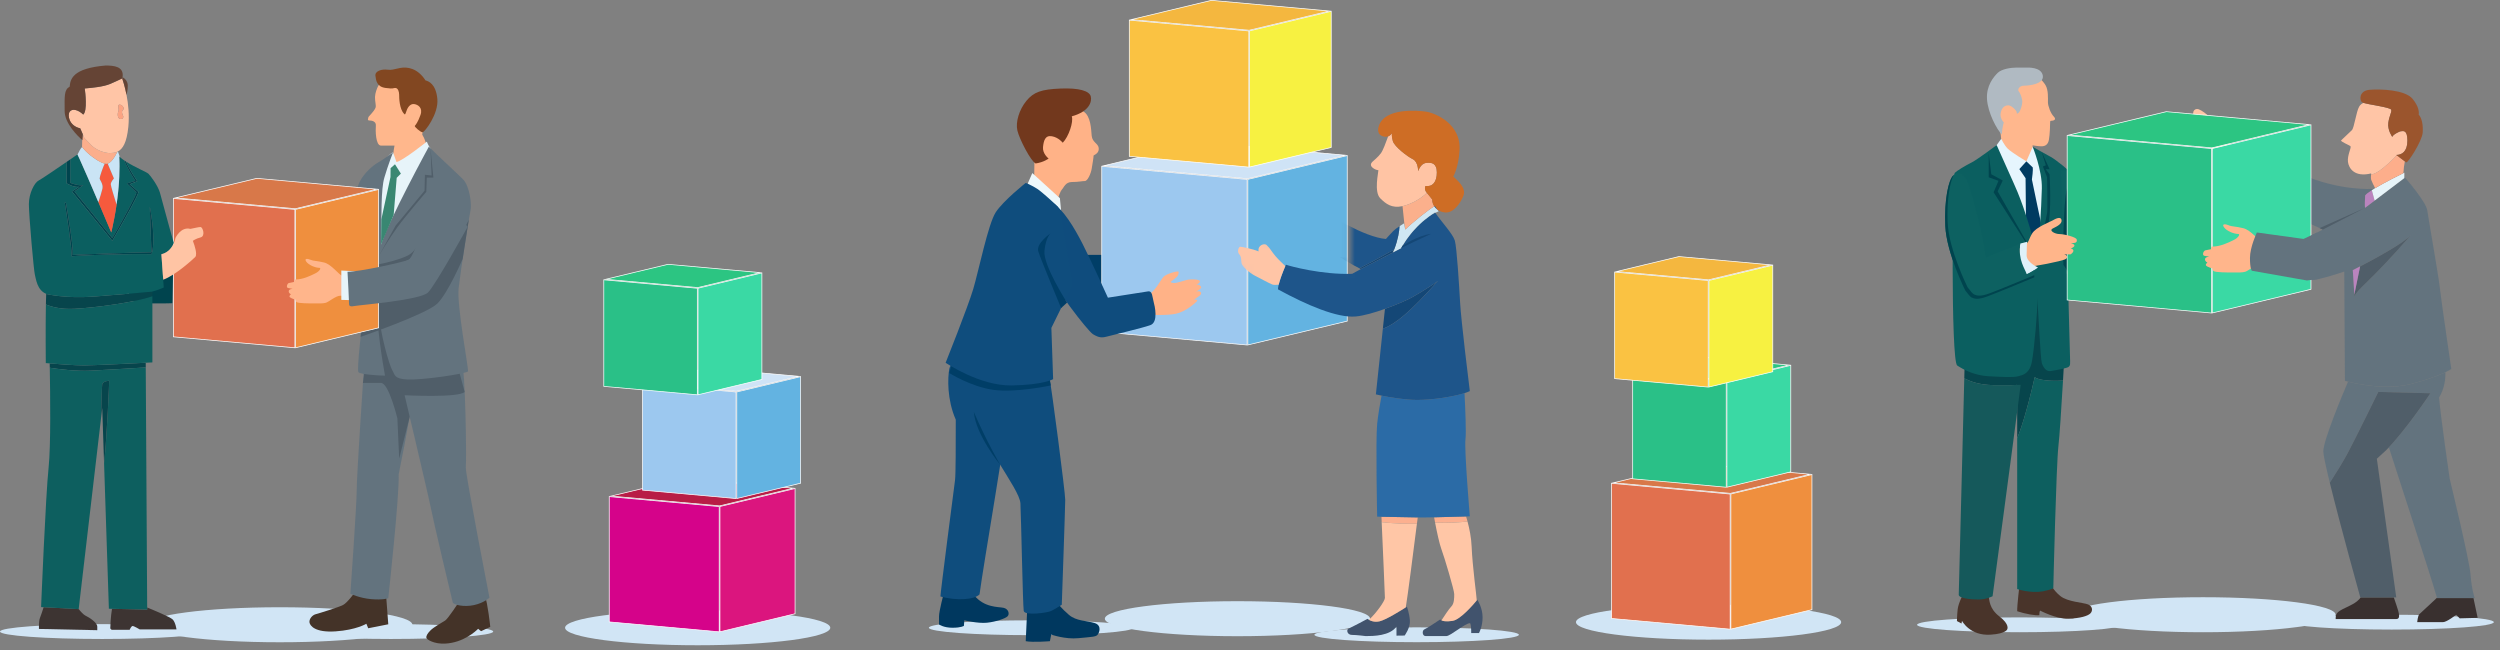 <svg fill="none" height="90" viewBox="0 0 346 90" width="346" xmlns="http://www.w3.org/2000/svg" xmlns:xlink="http://www.w3.org/1999/xlink"><rect x="0" y="0" width="346" height="90" fill="#808080" stroke="none"/><mask id="a" height="77" maskUnits="userSpaceOnUse" width="40" x="169" y="13"><path d="m186.941 30.09v7.046l-15.594-5.386-1.788 3.18 7.965 9.103 10.582 2.163-4.179 39.481 1.96 3.512 21.361.811s1.065-23.321.803-23.524c-.263-.203-3.633-36.163-3.855-36.386-.222-.222-.774-14.494-.774-14.494l-7.322-2.458-6.366.93-3.711 12.627.919 3.395z" fill="#fff"/></mask><path d="m96.559 89.303c10.136 0 18.352-1.085 18.352-2.423 0-1.338-8.217-2.423-18.352-2.423-10.136 0-18.352 1.085-18.352 2.423 0 1.339 8.217 2.423 18.352 2.423z" fill="#d1e5f5"/><path d="m236.466 88.528c10.136 0 18.352-1.085 18.352-2.423 0-1.338-8.216-2.423-18.352-2.423s-18.353 1.085-18.353 2.423c0 1.339 8.217 2.423 18.353 2.423z" fill="#d1e5f5"/><path d="m84.32 86.072v-17.338l15.22 1.375v17.338z" fill="#d5038a"/><path d="m84.368 68.788 15.12 1.365v17.239l-15.12-1.365zm-.099-.108v17.437l15.318 1.383v-17.437z" fill="#fff"/><path d="m99.641 70.102 10.397-2.494v17.335l-10.397 2.495z" fill="#db157e"/><path d="m109.987 67.67v17.235l-10.298 2.47v-17.235zm.099-.124-10.496 2.517v17.437l10.496-2.517z" fill="#fff"/><path d="m84.574 68.658 10.196-2.445 15.011 1.355-10.196 2.446z" fill="#b81d46"/><path d="m94.774 66.262 14.702 1.327-9.895 2.373-14.703-1.327zm-.008-.1-10.496 2.517 15.318 1.383 10.496-2.517z" fill="#fff"/><path d="m223.035 85.596v-18.703l16.419 1.482v18.703z" fill="#e1704e"/><path d="m223.083 66.947 16.321 1.474v18.605l-16.321-1.474zm-.099-.109v18.803l16.518 1.491v-18.803z" fill="#fff"/><path d="m239.555 68.369 11.219-2.691v18.701l-11.219 2.691z" fill="#ef8f3e"/><path d="m250.724 65.74v18.599l-11.121 2.667v-18.599zm.098-.126-11.318 2.715v18.803l11.318-2.715z" fill="#fff"/><path d="m223.289 66.817 11.017-2.643 16.211 1.464-11.018 2.643z" fill="#d87849"/><path d="m234.31 64.224 15.902 1.436-10.716 2.571-15.903-1.436zm-.007-.1-11.319 2.715 16.518 1.491 11.319-2.715z" fill="#fff"/><g fill="#d1e5f5"><path d="m196.063 88.88c7.814 0 14.149-.46 14.149-1.028s-6.335-1.028-14.149-1.028-14.149.46-14.149 1.028 6.335 1.028 14.149 1.028z"/><path d="m54.11 88.435c7.814 0 14.149-.46 14.149-1.028s-6.335-1.028-14.149-1.028-14.149.46-14.149 1.028 6.335 1.028 14.149 1.028z"/><path d="m142.704 87.908c7.814 0 14.149-.46 14.149-1.028s-6.335-1.028-14.149-1.028c-7.815 0-14.149.46-14.149 1.028s6.334 1.028 14.149 1.028z"/><path d="m14.149 88.435c7.814 0 14.149-.46 14.149-1.028s-6.335-1.028-14.149-1.028c-7.814 0-14.149.46-14.149 1.028s6.335 1.028 14.149 1.028z"/><path d="m279.473 87.501c7.815 0 14.149-.46 14.149-1.028s-6.334-1.028-14.149-1.028c-7.814 0-14.149.46-14.149 1.028s6.335 1.028 14.149 1.028z"/><path d="m330.997 87.133c7.814 0 14.149-.46 14.149-1.028s-6.335-1.028-14.149-1.028c-7.815 0-14.149.46-14.149 1.028s6.334 1.028 14.149 1.028z"/><path d="m304.899 87.501c10.136 0 18.353-1.085 18.353-2.423s-8.217-2.423-18.353-2.423c-10.135 0-18.352 1.085-18.352 2.423s8.217 2.423 18.352 2.423z"/><path d="m171.263 88.051c10.135 0 18.352-1.085 18.352-2.423s-8.217-2.423-18.352-2.423c-10.136 0-18.353 1.085-18.353 2.423s8.217 2.423 18.353 2.423z"/><path d="m38.724 88.889c10.136 0 18.352-1.085 18.352-2.423s-8.217-2.423-18.352-2.423c-10.136 0-18.352 1.085-18.352 2.423s8.217 2.423 18.352 2.423z"/></g><path d="m342.507 82.784h-5.222s-.005-.018-.011-.049c-.179-.753-2.372-7.6-3.291-10.416-.693-2.121-2.437-7.524-3.351-10.363l-.446.406c2.72-2.717 6.183-7.934 6.183-7.934l-7.212-.184s-3.157 6.452-4.24 8.479c-.686 1.283-1.766 3-2.471 4.087-.533-2.179-.899-3.845-.899-4.332 0-1.531 2.598-7.728 3.425-9.661 1.31.334 5.361 1.209 8.8.304 2.403-.632 3.86-1.218 4.663-1.601.035.794-.059 2.153-.863 3.502.193 2.513 1.46 11.21 1.46 11.21s2.764 11.362 2.898 13.34c.135 1.978.577 3.211.577 3.211z" fill="#63737e"/><path d="m331.643 85.678h-8.389c0-.903.193-1.018 2.015-1.881.783-.37 1.216-.774 1.455-1.114h4.58c.219.638.523 1.536.605 1.843.134.5.289 1.152-.267 1.152z" fill="#39302f"/><path d="m342.908 85.511-2.483.067-.492-.491s-1.304 1.018-1.822 1.018h-3.572s.087-.892.29-1.094c.145-.145 1.64-1.529 2.446-2.275.007.032.011.05.011.05h5.044z" fill="#39302f"/><path d="m337.667 39.78c-.193-1.746-1.556-9.405-1.729-10.651-.161-1.168-2.837-4.277-3.18-4.672v.191l-4.111 3.114-1.31.991s-.102-.034 0-1.695c.11-.173.455-.435.925-.733.096-.06.197-.123.3-.189-.368.025-4.827.281-9.957-1.98-5.355-2.361-9.539-5.49-9.539-5.49s-.029.078-.078.208c-.182.484-.652 1.679-1.016 2.192-.099.141-.216.298-.334.458-.431.578-.915 1.193-.915 1.193s5.566 4.78 7.641 5.739c1.421.657 4.448 2.11 6.66 3.112.155.072.307.141.455.206h.002l.001.002c-.069.036-.143.072-.219.11-.035.018-.065.034-.092.047-.027.014-.049.025-.067.034-.007.005-.011.007-.018.009-.027.014-.053.027-.083.041-.854.428-1.836.912-1.898.912-.117 0-7.968-.29-8.524-.462-.018.056-.035.124-.056.195-.233.818-.673 2.545-.78 3.511-.034.302-.036.529.011.633 3.436.827 7.947 2.17 9.981 1.997 1.305-.11 3.383-.767 4.709-1.222l.091 15.12s.156.047.433.117c1.31.334 5.361 1.209 8.8.304 2.403-.632 3.86-1.218 4.662-1.601.591-.281.828-.453.828-.453s-1.402-9.54-1.594-11.288zm-11.815 1.238c-.005-.085-.009-.17-.014-.253-.106-1.953-.215-3.374-.215-3.374s.394-.198 1.011-.516c1.926-1.002 6.022-3.204 7.052-4.367-5.698 6.571-7.344 7.378-7.835 8.511z" fill="#63737e"/><path d="m328.648 27.762-1.309.991s-.103-.034 0-1.695c.109-.173.454-.435.924-.733z" fill="#ba84be"/><path d="m332.759 23.898v.751l-4.112 3.114-.385-1.437c.097-.06.197-.123.3-.189h.002c.052-.032.103-.063.155-.094 1.393-.832 3.383-1.823 3.908-2.08.085-.043.133-.065.133-.065z" fill="#e7f4f9"/><path d="m332.831 22.334c-.085.451-.177 1.036-.204 1.628-.525.258-2.515 1.248-3.908 2.08-.192-.366-.461-.894-.544-1.154-.052-.164-.052-.428-.023-.737.329-.041.868-.242 1.672-.903.949-.778 1.545-1.405 1.861-1.771.17.136.821.619 1.146.859z" fill="#fdae8b"/><path d="m333.186 19.463c0 1.569-.82 1.957-1.468 1.98-.023.002-.045.002-.068.002.007.007.02.018.039.032-.316.366-.912.993-1.861 1.771-.805.661-1.343.863-1.672.903.002-.05.008-.099.013-.15-2.345.574-3.102-.749-3.21-1.587-.118-.939.516-2.004.343-2.177-.17-.17-1.444-.654-1.28-.818.164-.164 1.139-1.067 1.476-1.401.334-.336.596-2.549 1.013-3.264.143-.247.361-.41.583-.518h.002c.799.262 3.789.621 3.857.964.074.375-.253.746-.404 1.773-.148 1.029.552 1.985.552 1.985 0-.269.97-.792 1.209-.792.238 0 .878-.327.878 1.298z" fill="#ffc5a6"/><path d="m335.3 18.36c-.09 1.186-2.076 4.26-2.28 4.114 0 0-.074-.053-.189-.139-.325-.24-.975-.722-1.145-.859-.018-.014-.032-.025-.039-.032.023 0 .045 0 .067-.002.649-.023 1.469-.41 1.469-1.98s-.641-1.298-.879-1.298c-.237 0-1.208.523-1.208.792 0 0-.7-.955-.552-1.985.15-1.027.478-1.399.403-1.773-.067-.343-3.057-.702-3.856-.964h-.002c-.067-.02-.117-.043-.15-.063-.433-.269-.462-1.626 1.013-1.744s4.903-.029 5.961 1.267c.866 1.074.895 1.819.835 2.177.439.44.629 1.457.551 2.489z" fill="#9b552d"/><path d="m308.99 18.875c-.182.484-.653 1.679-1.016 2.192-.099.141-.216.298-.334.458-.4-.184-.881-.406-1.222-.56-.695-.311-.724-1.545-.89-2.448-.424-.424-1.381-1.123-1.841-2.19-.459-1.069.202-1.363.626-1.197.424.166 1.058.599 1.822 1.363.442-.442 1.402-.571 1.678.495.185.72.795 1.473 1.177 1.888z" fill="#ffc6a6"/><path d="m328.954 63.488 2.688 19.195h-4.977s-2.751-9.882-4.22-15.873c.704-1.087 1.785-2.805 2.471-4.087 1.083-2.027 4.24-8.479 4.24-8.479l7.212.184s-3.464 5.217-6.183 7.934l-1.23 1.126z" fill="#505e69"/><path d="m333.689 32.508c-5.699 6.572-7.344 7.378-7.835 8.511-.005-.085-.009-.17-.014-.253l.795-3.89c1.927-1.002 6.022-3.204 7.053-4.367z" fill="#505e69"/><path d="m326.636 36.876-.796 3.89c-.105-1.953-.215-3.374-.215-3.374s.394-.198 1.011-.516z" fill="#ba84be"/><path d="m321.004 32.017c.03-.014.056-.027.083-.041l-.081.043z" fill="#134573"/><path d="m327.34 28.752c-3.661 1.888-5.204 2.686-5.856 3.022h-.002c-.148-.065-.3-.134-.455-.207 1.404-.626 5.46-2.428 6.314-2.816z" fill="#505e69"/><path d="m279.528 80.694s-.4 3.359-.343 3.902c1.101.372 2.573.629 3.059.544 0-.529.107-.636.107-.636s2.223 1.179 3.91 1.122 2.694-.379 3.045-.729c.35-.35.343-.972-.314-1.243-.658-.272-2.816-.343-3.831-1.158-1.015-.814-1.344-1.615-1.701-2.287-.358-.672-3.86-1.615-3.931.486z" fill="#49342a"/><path d="m271.811 82.023s-.772 1.387-.871 2.316c-.1.929-.1 1.615-.1 1.615l.628.343.072-.372s1.085 2.102 3.959 1.915c2.201-.143 2.309-.765 2.309-.765s.364-.65-1.08-1.751-1.386-2.244-1.53-3.045c-.143-.801-1-1.272-1.958-1.186-.957.086-1.429.929-1.429.929z" fill="#49342a"/><path d="m285.968 44.19c0 .44-.205 4.39-.446 8.472-1.574.131-3.471-.035-3.914-.476-1.178 5.181-2.068 7.599-2.428 8.466v-17.707s1.818-2.044 2.783-2.044c.964 0 4.004 2.437 4.004 3.289z" fill="#07454c"/><path d="m284.889 61.707c-.313 2.67-.71 19.675-.71 19.675s.043.141-1.42.455c-1.76.313-3.579-.313-3.579-.313v-20.872c.361-.867 1.25-3.285 2.428-8.466.442.442 2.34.607 3.914.476-.225 3.819-.483 7.755-.634 9.044z" fill="#0d5f5f"/><path d="m280.089 49.782c-.039.41-.195 1.672-.428 3.478-.807.04-2.053.073-3.748.043-2.026-.038-3.185-.503-4.058-.936.07-2.661.115-4.372.115-4.372s2.271-1.505 3.62-1.505 4.727.937 4.499 3.294z" fill="#07454c"/><path d="m279.661 53.261c-1.1 8.545-3.887 29.255-3.887 29.255s-.824.457-1.988.457-2.696-.199-2.696-.653c0-.353.529-20.783.766-29.953.873.433 2.032.898 4.057.936 1.695.031 2.941-.003 3.749-.043z" fill="#15595b"/><path d="m294.43 35.089c.724 0 4.16-.696 4.682-.928.521-.232.174-.637-.131-.637.638.029.841 0 .841 0s.783-.507 0-.754c.333-.058.87-.45.029-.652.652 0 .797-.116.739-.45-.058-.334-1.623-.696-2.174-.696-.552 0-1.392-.435-.826-.711.565-.276 1.188-.594 1.087-1.072-.102-.478-.768-.145-1.131.072s-2.073.826-2.566 1.638-.348 1.145-1.043 1.492c-.696.348-3.008 2.181-.42 2.696h.913z" fill="#ffb58a"/><path d="m276.59 17.075c.197.605.514 2.554.378 3.143-.137.589.302 4.412 2.598 4.321 2.297-.091 1.738-4.427 1.738-4.427s.785.136 1.223.136.907-.151 1.043-.906c.136-.755.166-2.055.166-2.342s.031-.287.226-.287c.196 0 .726-.136.287-.574-.438-.438-.816-1.466-.816-1.994 0-.529.075-1.677-.333-2.357-.407-.68-1.42-1.677-2.266-1.768-.846-.091-3.49-.106-4.049 2.674-.559 2.78-.197 4.381-.197 4.381z" fill="#ffb78d"/><path d="m279.111 9.352c-.831 0-2.1.202-2.638.74-.539.539-1.593 1.752-1.471 3.641.12 1.889 1.353 4.183 2.05 4.88.065-1.103.276-1.662.276-1.662s-.604-.574-.423-1.375c.181-.8.635-.997 1.058-.997s1.148.725 1.148.967c0 .241.083.234.303.015.219-.219.468-1.012.468-1.48 0-.469-.272-1.209-.483-1.42-.212-.211.045-.8.695-.8.649 0 2.84-.197 2.629-1.405-.212-1.209-2.077-1.103-2.277-1.103h-1.334z" fill="#b0bac2"/><path d="m280.447 22.333s-2.074-1.254-2.572-1.752c-.498-.498-.907-1.374-.907-1.374l-.874 1.216s4.032 10.055 4.486 11.294c.453 1.239 1.36 4.306 1.36 4.306s1.312-7.283.799-10.999c-.513-3.716-1.412-4.699-1.412-4.699l-.879 2.009z" fill="#e6f5fd"/><path d="m280.448 22.332-.971 1.072.861 1.254.065 6.589 1.536 4.773.651-4.622s-1.209-5.698-1.375-6.56c.181-1.254.121-1.662.121-1.662l-.888-.846z" fill="#003b61"/><path d="m272.904 22.468c-.976.495-2.055 1.148-2.372 1.466-.317.317-.559 26.049.348 26.653.906.605 2.463 1.401 4.427 1.493s3.309.179 3.989 0 1.617-.345 1.934-2.113c.317-1.768.801-7.072.74-8.749.121 1.949.439 8.461.62 9.035s.604 1.194 1.194 1.103c.589-.091 2.326-.392 2.523-.589s.197-.226.197-.816c0-.59-.287-10.123-.287-10.622s-.211-1.466-.151-1.843c.06-.378.543-13.341.543-13.523 0-.182-2.085-1.874-2.765-2.237s-2.516-1.404-2.516-1.404 1.323 3.263 1.263 5.756c-.06 2.493-.423 8.915-.665 9.126-1.39-5.681-2.705-8.703-3.218-9.821-.514-1.118-2.37-5.299-2.37-5.299s-2.662 1.992-3.432 2.384z" fill="#0b5f60"/><path d="m293.481 32.168s-.257 1.617 0 2.237.544 1.617.817 1.617 1.42-.846 1.42-.846-1.435-.634-1.435-1.511c0-.877.06-1.723.06-1.723l-.861.226z" fill="#dff1f9"/><path d="m295.249 35.505v.909s-4.759 1.996-5.937 2.418c-1.179.422-1.572.287-1.949.121-.153-.067-.474-.457-.804-.896-.131-2.97-.495-11.226-.495-11.999-.361 1.496-.49 5.342-.532 8.596l-.27-11.066s.939-.059 1.344.378c.406.438 2.07 6.301 2.554 10.018.369-.37 2.373-.891 4.322-1.813-.304 2.07.604 3.173.815 3.853.438-.196.951-.517.951-.517z" fill="#0d6161"/><path d="m279.18 60.651c-.116.277-.176.394-.176.394z" fill="#0d5f5f"/><path d="m275.234 21.198v3.341l1.358.485-.679 1.59 6.026 9.406-5.464-9.534.707-1.505-1.586-.86z" fill="#00444e"/><path d="m282.572 21.027 1.087 2.387h-.543l.543.708s.344 5.417-.3 7.523c-.645 2.106-1.421 5.589-1.421 5.589s1.292-7.566 1.378-7.738c.086-.172 0-4.955 0-4.955l-.578-1.504.406-.16-.571-1.848z" fill="#00444e"/><path d="m286.559 38.056c-.481-.646-.979-1.401-.979-1.401l-.049-2.004c.043-3.253.171-7.099.533-8.595 0 .774.364 9.029.495 11.999z" fill="#00444e"/><path d="m286.098 41.519v-22.759l19.982 1.804v22.759z" fill="#2ac087"/><path d="m286.146 18.814 19.883 1.795v22.661l-19.883-1.795zm-.099-.109v22.858l20.081 1.813v-22.858z" fill="#fff"/><path d="m306.18 20.558 13.661-3.276v22.756l-13.661 3.277z" fill="#3ad9a4"/><path d="m319.79 17.343v22.656l-13.562 3.253v-22.656zm.099-.126-13.76 3.3v22.858l13.76-3.3z" fill="#fff"/><path d="m286.352 18.683 13.459-3.229 19.772 1.786-13.458 3.228z" fill="#2cc582"/><path d="m299.813 15.505 19.466 1.757-13.158 3.156-19.465-1.757zm-.006-.1-13.76 3.3 20.081 1.813 13.76-3.3z" fill="#fff"/><path d="m280.643 36.924c.797 0 4.578-.766 5.152-1.021s.192-.702-.143-.702c.701.032.925 0 .925 0s.862-.558 0-.829c.367-.064.957-.494.031-.718.718 0 .878-.128.814-.494-.064-.367-1.787-.766-2.393-.766s-1.531-.478-.909-.782c.621-.303 1.307-.654 1.196-1.18-.112-.527-.845-.159-1.245.08-.398.239-2.281.909-2.823 1.803-.543.893-.383 1.26-1.149 1.643s-3.31 2.401-.462 2.967h1.005z" fill="#ffb58a"/><path d="m279.602 33.709s-.282 1.779 0 2.461c.283.682.599 1.779.899 1.779.299 0 1.562-.931 1.562-.931s-1.579-.699-1.579-1.662.066-1.896.066-1.896z" fill="#dff1f9"/><path d="m271.983 40.189c.362.483.715.912.883.986.416.183.847.332 2.146-.132 1.297-.466 6.534-2.662 6.534-2.662v-1s-.564.353-1.047.568c-.233-.749-1.231-1.962-.897-4.24-2.145 1.014-4.349 1.587-4.756 1.994-.532-4.091-2.364-10.543-2.811-11.025-.447-.481-.648-.892-1.479-.562-.832.33-1.495 3.409-1.327 7.157s2.755 8.916 2.755 8.916z" fill="#0d6161"/><path d="m281.546 38.082v.299s-5.237 2.196-6.534 2.662c-1.298.466-1.73.316-2.144.132-.169-.074-.522-.502-.885-.986 0 0-2.585-5.168-2.753-8.915-.159-3.51.414-6.432 1.169-7.062-.585 1.088-.977 3.645-.843 6.626.169 3.747 2.753 8.915 2.753 8.915.362.484.716.912.885.986.414.184.846.333 2.144-.133 1.101-.395 5.043-2.038 6.208-2.525z" fill="#00444e"/><path d="m314.484 33.724s-.895.016-1.372-.185c-.479-.201-1.573-1.691-2.636-1.955-1.064-.264-1.603-.218-2.019-.403-.416-.185-1.017-.262-.664.262.355.524 1.372.94 2.005.94.231 0 .077.478-.678.848-.755.37-1.835.894-2.944.894-.216 0-.155.355-.155.355s-.57.108-.817.17c-.247.061-.478.694-.108.755s.678.124.678.124-.601.016-.601.355.339.447.339.447-.354.262-.17.447c.185.185.895.386.895.386s-.1.131.108.339c.208.208 1.988.208 2.713.208.724 0 1.248.023 1.68-.1.432-.124 1.495-1.049 2.127-1.049h2.065s.432-.355.278-1.495-.724-1.341-.724-1.341z" fill="#ffb58b"/><path d="m320.693 32.174-1.885.893-6.457-.893s-.956 2.022-.956 3.53.258 1.767.258 1.767l7.633 1.349 1.721-.227z" fill="#63737e"/><path d="m63.499 83.34s-1.5 2.303-1.887 2.54c-.387.238-1.612.943-2.02 1.352s-.638.773-.579 1.04c.059.268 1.11.881 2.6.803 2.525-.134 4.204-1.694 4.561-2.05.178.178.416.327.416.327l1.263-.594s-.342-3.283-.743-4.293c-.401-1.01-3.105-.951-3.61.877z" fill="#443328"/><path d="m49.236 81.809s-1.114 1.591-1.753 1.918c-.638.327-3.283 1.144-3.788 1.278-.505.133-.936.698-.862 1.143.074.446.758 1.426 3.61 1.233 2.852-.193 4.264-1.054 4.264-1.054l.253.624 2.778-.549-.312-4.145s-.283-1.234-1.857-1.234-2.333.786-2.333.786z" fill="#443328"/><path d="m50.35 51.209s-.98 14.505-.98 16.58-.879 14.384-.879 14.384 1.255.603 2.872.748 2.373-.121 2.373-.121 1.561-14.191 1.44-17.135c.82-3.885 2.727-14.505 2.727-15.036 0-.531-3.039-1.342-4.247-1.142-1.208.201-3.307 1.721-3.307 1.721z" fill="#63737e"/><path d="m55.25 51.524s4.127 17.401 4.368 18.728c.241 1.327 2.944 12.815 3.041 13.129.097.313 1.52.676 2.944.362 1.424-.313 2.136-1.026 2.136-1.026s-3.27-16.81-3.27-17.968c.121-1.593-.072-13.298-.531-14.721-.459-1.424-3.62-1.81-5.261-1.424-1.641.386-3.427 2.921-3.427 2.921z" fill="#63737e"/><path d="m51.954 40.891-1.724 12.107h2.502c1.078 0 2.264 4.903 2.264 4.903l.252 5.574 1.456-5.795-.704-2.98s7.46.393 8.31-.457l-.885-3.263-11.472-10.091z" fill="#505e69"/><path d="m54.663 10.895c-1.456.297-2.109.535-2.362 1.084-.124.271-.378.849-.4 1.433-.023.601.186 1.208.073 1.494-.222.564-.995 1.219-.995 1.337s-.193.431.133.431c.326 0 .966.104.906.728-.059.625-.044 2.749.714 2.749h1.872s-.268 1.189-.133 1.753c.133.564.951 1.263 1.143 1.456.193.193 3.803-2.005 3.357-3.476-.446-1.471-.624-1.01-.49-1.575.133-.564 1.545-4.011-.549-5.868s-3.268-1.545-3.268-1.545z" fill="#ffb78c"/><path d="m53.653 9.647c-.839-.115-1.783.193-1.694.847.089.654.178 1.515 1.411 1.679 1.234.163.951 0 1.337 0 .387 0 .535.549.535.936 0 .387.015 1.976.698 2.66.104.104.133.148.312-.401.178-.55.549-1.025 1.055-.966.505.059 1.248.49.891 1.5-.357 1.01-.683 1.411-.788 1.515-.104.104.788.891 1.069.891s2.244-2.525 2.05-4.62c-.193-2.094-1.248-2.466-1.634-2.555-1.114-1.724-2.543-1.912-3.521-1.724-.929.18-1.151.315-1.724.238z" fill="#824721"/><path d="m54.397 21.077s-.877.367-1.307 1.734c-.431 1.367-.773 11.796-.638 12.569.668-1.679 7.019-14.745 7.131-14.856-.26-.26-.511-.921-.511-.921s-3.307 2.645-4.199 2.823c-.283-.817-.475-1.347-.475-1.347z" fill="#e7f4f9"/><path d="m54.397 21.077s-1.262.961-2.035 1.392-2.6 1.887-2.941 3.773c-.342 1.887 1.204 13.43.966 15.911-.238 2.481-1.062 9.085-.773 9.374.29.29 2.838.461 3.67.461-.268-1.426-1.367-8.052-.921-9.3.178 3.343 1.545 7.948 1.931 8.557.387.609.178 1.189 2.14 1.278 1.961.089 7.68-.728 8.35-1.114 0-.921-1.575-9.151-1.308-11.543.267-2.392 1.471-10.028 1.649-10.786.178-.758-.112-3.336-1.054-4.279-.943-.943-3.764-3.525-4.486-4.279l-.23-.23s-5.608 10.288-6.619 13.556c.089-4.279-.03-7.577.461-9.271s1.203-3.501 1.203-3.501z" fill="#63737e"/><path d="m54.666 22.736-.61.535-.015 1.236-1.261 5.85-.045 3.492 1.75-4.111.418-5.13.579-.579z" fill="#398772"/><g fill="#505e69"><path d="m50.392 41.251-.482 5.368s9.157-3.143 10.636-4.622c1.48-1.48 3.486-6.166 3.486-6.166l.857-5.449s-3.889 8.626-6.985 9.578c-3.095.952-7.512 1.291-7.512 1.291z"/><path d="m50.23 37.322s4.516-.401 6.314-1.362 4.13-7.65 4.95-8.469c-1.453.228-2.675 6.744-5.086 7.889-2.411 1.145-6.177 1.533-6.177 1.533v.41z"/><path d="m59.58 20.522.4 4.062h-.911l-.069 1.963s-2.752 3.199-4.005 4.906c-1.165 1.587-2.546 3.926-2.546 3.926l2.309-4.164 3.999-4.825.05-2.204.927.1-.152-3.764z"/></g><path d="m24.004 46.617v-19.151l16.812 1.518v19.15z" fill="#e1704e"/><path d="m24.052 27.52 16.713 1.509v19.051l-16.713-1.509zm-.099-.108v19.25l16.91 1.527v-19.25z" fill="#fff"/><path d="m40.914 28.978 11.488-2.755v19.147l-11.488 2.756z" fill="#ef8f3e"/><path d="m52.352 26.285v19.046l-11.39 2.732v-19.046zm.099-.126-11.587 2.779v19.25l11.587-2.779z" fill="#fff"/><path d="m24.258 27.39 11.287-2.707 16.602 1.499-11.286 2.707z" fill="#d87849"/><path d="m35.547 24.733 16.295 1.471-10.985 2.635-16.295-1.471zm-.007-.1-11.587 2.779 16.91 1.527 11.587-2.779z" fill="#fff"/><path d="m48.565 38.311s-.826.014-1.268-.171-1.454-1.564-2.437-1.808-1.482-.202-1.867-.373c-.385-.171-.941-.242-.613.242s1.268.869 1.852.869c.213 0 .071.442-.627.784-.699.342-1.696.826-2.722.826-.2 0-.142.328-.142.328s-.528.1-.755.157c-.228.057-.442.641-.1.699.342.057.627.114.627.114s-.555.014-.555.328.313.413.313.413-.328.242-.157.413c.171.171.826.356.826.356s-.093.122.1.313c.193.193 1.838.193 2.508.193s1.154.022 1.554-.093c.399-.114 1.383-.969 1.967-.969h1.909s.399-.328.257-1.383c-.142-1.055-.67-1.239-.67-1.239z" fill="#ffb58b"/><path d="m49.718 37.57-2.48-.129v4.062l2.195.056z" fill="#e7f4f9"/><path d="m64.722 31.394s-4.416 8.014-5.484 9.083c-1.068 1.068-9.52 1.738-10.218 1.881-.699.142-.713-.114-.713-.362 0-.248-.142-3.329-.213-4.383 1.667 0 7.582-1.297 8.451-1.653.87-.356 3.434-8.921 4.261-9.748" fill="#63737e"/><path d="m23.853 41.889c0 .043-.035.078-.078.079-.542.017-3.81.107-4.815-.156-.351-.092-.798-.422-1.247-.869-.048-.046-.023-.127.043-.138h.002c.034-.006.059-.032.065-.065l.097-.522.078-.419c.007-.036.036-.061.071-.065 1.792-.189 4.584-1.66 5.023-1.915.106-.062.177-.201.223-.38.01-.037.043-.063.081-.062.206.003.372 0 .469-.011.048-.005.089.035.088.083l-.101 4.441z" fill="#00444e"/><path d="m24.428 87.112h-5.087s-.793-.473-.986-.473-.414.522-.414.522h-2.495l-.184-.184s.05-1.713.24-2.719l4.87.107-.002-.291c.984.406 3.214 1.344 3.525 1.655.4.402.532 1.383.532 1.383z" fill="#3d3432"/><path d="m13.463 86.726v.493l-8.075-.174s-.048-1.063.145-1.533c.126-.303.358-1.013.507-1.476h.002l4.846.263c.283.35.669.781.959.918.514.242 1.615.948 1.615 1.508z" fill="#3d3432"/><path d="m20.173 50.801v.05c-1.647.103-5.428.338-7.591.447-2.127.107-4.6-.228-5.691-.402-.002-.033-.002-.064-.004-.095-.002-.18-.004-.348-.008-.505 1.083.091 3.515.279 4.716.279 1.201 0 6.439-.259 8.574-.37z" fill="#07454c"/><path d="m20.372 84.366-4.87-.107-.433-.01-.665-20.106v-.018c.431-3.937.712-11.437.712-11.437s-.87.05-.965.516c-.054.271-.12 2.68-.162 4.633l-3.101 26.465-4.846-.263h-.002l-.352-.02s.627-15.448 1.044-19.363c.311-2.916.222-10.217.158-13.76 1.092.174 3.564.509 5.691.402 2.163-.109 5.944-.344 7.591-.447l.198 33.223.002.292z" fill="#0d5f5f"/><path d="m18.882 26.625c-.149.659-1.779 3.591-2.703 5.222-.035.058-.067.116-.097.17-.321.564-.536.936-.536.936l-1.775-2.187-.325-.4-3.142-3.873 1.217-.868c-.663.137-1.802-.323-1.802-.323v-3.235l.095-.064c.38-.263.696-.485.901-.629.004.008.008.016.012.025.069.134.17.348.297.627.568 1.239 1.646 3.744 2.59 5.954.544 1.272 1.041 2.444 1.371 3.223.044.103.085.201.124.289.18.425.285.675.285.675s.043-.164.111-.461c.014-.06.029-.126.044-.198.149-.667.384-1.802.586-3.194.083-.572.162-1.189.226-1.835.023-.214.043-.435.06-.655.018-.222.035-.447.048-.673.016-.226.029-.457.038-.688.02-.461.033-.93.033-1.401 0-.153-.002-.309-.004-.465-.004-.156-.008-.311-.012-.468-.006-.16-.012-.317-.02-.477.027.027.052.052.081.077.147.137.321.277.516.412h.002c.035.027.069.05.105.075.356 1.037 1.514 2.823 1.514 2.823l-1.164.344s.806.729 1.322 1.245z" fill="#0b5f60"/><path d="m9.962 26.499c-.101.058-.01-.012-.01-.012z" fill="#1e558a"/><path d="m17.441 22.365c-.081-.048-.158-.101-.234-.151-.036-.025-.071-.048-.105-.075l.34.226z" fill="#1e558a"/><path d="m16.134 28.311c-.203 1.393-.437 2.527-.586 3.194-.016.073-.031.137-.044.198-.069.297-.111.461-.111.461s-.105-.251-.285-.675c-.038-.089-.079-.186-.123-.29-.329-.779-.827-1.951-1.371-3.223.194-.582.465-1.423.558-1.85.147-.694-.385-1.213-.385-1.448 0-.235.509-1.68.706-2.034.081.02.156.031.222.031.062 0 .126-.01.188-.031l.863 2.046s-.433.483-.433.816c0 .224.485 1.802.8 2.802z" fill="#f65a3d"/><path d="m16.535 22.593c.002.156.004.311.004.465 0 .471-.012.94-.033 1.401-.01.23-.022.461-.038.688-.014.226-.031.451-.049.673-.018.22-.038.441-.06.655-.064.647-.143 1.263-.226 1.835-.315-1.001-.8-2.578-.8-2.802 0-.334.433-.816.433-.816l-.863-2.046c.24-.071.471-.283.673-.538.261-.327.473-.721.596-.975l.149-.178c.05.147.162.473.263.77-.029-.025-.054-.05-.081-.077.008.16.014.317.02.477.004.156.008.311.012.468z" fill="#cae4f5"/><path d="m13.787 24.68c0 .234.532.754.385 1.448-.093.427-.364 1.268-.558 1.85-.944-2.21-2.022-4.714-2.589-5.954-.128-.279-.228-.493-.297-.627.162-.346.429-.876.613-1.029v-.002s.01-.008.014-.01c.008-.008.014-.012.023-.016.018.031.041.06.062.093.022.033.046.064.075.099.048.062.105.129.166.196l.012.012c.035.037.069.073.105.112.035.038.073.075.111.112.387.379.893.783 1.389 1.104.056.037.112.071.164.103.054.035.109.066.164.097.097.054.19.107.283.153.035.018.071.035.105.05.037.016.071.033.103.046.038.016.079.033.116.046.05.02.099.037.145.05.041.014.079.025.118.033-.196.354-.706 1.8-.706 2.034z" fill="#cae4f5"/><path d="m16.238 20.998c-.018.038-.039.083-.064.135-.123.253-.336.647-.596.975-.203.255-.433.468-.673.538-.062.02-.126.031-.188.031-.067 0-.141-.01-.222-.031-.038-.008-.077-.018-.118-.033-.046-.014-.095-.031-.145-.05-.036-.014-.077-.031-.116-.046-.033-.014-.067-.031-.103-.046-.035-.016-.071-.033-.105-.05-.093-.046-.186-.099-.283-.153-.054-.031-.109-.062-.164-.097-.052-.033-.107-.067-.164-.103-.495-.321-1.003-.726-1.389-1.104-.038-.037-.077-.073-.111-.112-.036-.038-.071-.075-.105-.112l-.012-.012c-.06-.067-.118-.133-.166-.196-.027-.035-.052-.066-.075-.099-.023-.033-.044-.062-.062-.093-.008.004-.014.008-.023.016.006-.309.012-.677.023-.979.006.006.014.012.02.018.02-.29.044-.576.064-.818.089.212.126.309.126.309-.025.124.134.269 1.073 1.222.975.99 2.463 1.083 2.463 1.083.37-.01.754-.031 1.116-.192z" fill="#fbae8c"/><path d="m17.511 13.138c-.226-1.172-.505-2.007-.586-2.238v-.002c-.006-.016-.012-.031-.016-.041-.467.224-1.073.507-1.694.77-.895.379-2.547.546-3.484.615.073.526.389 3.125-.212 3.617-.649-.649-1.514-.884-1.862-.414-.348.469-.122 1.969 1.448 2.317.166.366.281.633.356.814.089.212.126.309.126.309-.025.123.133.269 1.073 1.222.975.99 2.463 1.083 2.463 1.083.37-.01.754-.031 1.116-.192h.002c.027-.012.054-.027.083-.043.655-.338 1.219-1.193 1.437-3.395.162-1.634-.014-3.21-.249-4.424zm-.479 2.065c-.232.141-.135.584-.014.785.123.201.027.528-.36.483s-.439-.69-.283-1.05c.151-.356-.206-.979.212-.94.418.038.675.58.445.721z" fill="#ffc5a6"/><path d="m16.965 10.686c-.008.05-.018.103-.029.158-.01.004-.018.01-.029.014-.468.224-1.073.507-1.694.77-.895.379-2.547.545-3.484.615.073.526.388 3.125-.212 3.617-.649-.649-1.514-.884-1.862-.414-.348.469-.122 1.969 1.448 2.317.166.366.281.632.356.814-.02.242-.044.53-.064.818-.006-.006-.014-.012-.02-.018-.542-.477-2.428-2.268-2.428-4.013 0-2.036-.107-2.92.696-3.374.095-.992.336-2.533 4.969-2.922 1.139 0 2.574.112 2.353 1.617z" fill="#654435"/><path d="m17.512 13.138c-.226-1.172-.505-2.007-.586-2.238v-.002c.004-.018.008-.036.012-.054.01-.054.02-.107.029-.158.043.027.085.052.128.083.216.153.435.381.534.698.132.423.012 1.139-.116 1.672z" fill="#654435"/><path d="m17.017 15.986c.124.201.027.528-.36.483-.387-.044-.439-.69-.283-1.05.151-.356-.207-.978.212-.94.418.039.675.58.445.722-.232.141-.135.584-.014.785z" fill="#fba483"/><path d="m21.091 40.357v.64c-2.276.823-7.798 1.585-10.768 1.738-1.914.099-3.223-.275-3.971-.596.01-.538.025-1.031.039-1.446.066.006.12.012.133.016 0 0 2.57.617 6.33.346 2.958-.214 6.75-.562 8.237-.7z" fill="#07454c"/><path d="m9.962 26.499c-.101.058-.01-.012-.01-.012z" fill="#1e558a"/><path d="m19.172 26.568c-.158.661-1.808 3.597-2.827 5.372-.035.056-.066.114-.097.168-.416.722-.706 1.215-.706 1.215l-2.343-2.865-.002-.002-.332-.404-2.908-3.552c.093-.054.346-.218.98-.653-.72.143-1.735-.489-1.735-.489v-2.939c.178-.122.35-.24.512-.352v3.235s1.139.461 1.802.323l-1.217.868 3.142 3.873.325.4 1.775 2.187s.214-.372.536-.936c.031-.054.062-.112.097-.17.924-1.632 2.554-4.563 2.703-5.222-.516-.516-1.322-1.245-1.322-1.245l1.164-.344s-1.158-1.785-1.514-2.823c.077.05.153.103.234.151.461 1.094 1.561 2.715 1.561 2.715l-1.039.414s.649.538 1.209 1.073z" fill="#00444e"/><path d="m9.962 26.499c-.101.058-.01-.012-.01-.012z" fill="#1e558a"/><path d="m22.132 26.652c-.301-.994-1.274-2.293-1.575-2.593-.232-.232-1.887-.91-3.115-1.692.461 1.094 1.561 2.715 1.561 2.715l-1.039.414s.649.538 1.209 1.073c-.158.661-1.808 3.597-2.827 5.372-.035.056-.066.114-.097.168-.416.721-.706 1.215-.706 1.215l-2.343-2.865-.002-.002-.332-.404-2.908-3.552c-.101.058-.01-.012-.01-.012l.01.012c.093-.054.346-.218.98-.653-.72.143-1.735-.489-1.735-.489v-2.939c-1.5 1.033-3.475 2.371-3.863 2.568-.556.277-1.344 1.759-1.344 3.265 0 1.506.671 9.217.835 9.795.156.562.292 2.096 1.559 2.616 0 .01 0 .02-.002.033.066.006.12.012.133.016 0 0 2.57.617 6.33.346 2.958-.214 6.75-.562 8.237-.7v-.012c.625-.162 1.12-.36 1.379-.473.128-.054.196-.089.196-.089l-.043-.584-.035-.485-.251-3.523c.975-.23 1.476-.969 1.725-1.541v-.002c-.681-2.315-1.715-6.282-1.928-6.995zm-1.005 7.882c-.01.067-.023.134-.035.196-.012.062-.027.126-.043.184-.02.091-.046.178-.073.261-2.661-.064-9.223.097-11.075.295.141-.564-.72-6.045-.92-7.294-.008-.056-.016-.103-.025-.141l.168.027s.014.077.039.212c.186 1.069 1.009 5.865.903 7.015.81-.071 8.778-.356 10.899-.372l-.01-.259-.008-.22-.216-5.837s.758 3.701.394 5.934z" fill="#0b5f60"/><path d="m27.759 32.858c-.718.186-1.065.475-1.065.475s.423 1.062.445 1.746c.008.214-.022.392-.12.489-.364.362-2.742 2.535-4.432 3.144l-.251-3.523c.975-.23 1.476-.969 1.725-1.541v-.002c.176-.4.224-.718.224-.718s.74-1.599 2.06-1.251c.742-.139 1.112-.255 1.413-.255.301 0 .718 1.251 0 1.435z" fill="#ffc4a4"/><path d="m21.089 40.997v9.161s-.352.018-.922.046c-2.135.111-7.33.37-8.574.37-1.243 0-3.633-.188-4.716-.279-.334-.027-.54-.044-.54-.044s-.046-4.882.014-8.111c.748.321 2.056.696 3.971.596 2.97-.153 8.491-.916 10.768-1.738z" fill="#0d5f5f"/><path d="m21.127 34.533c-.01.067-.023.133-.035.196-.012.062-.027.126-.043.184-.02.091-.046.178-.073.261-2.661-.064-9.223.097-11.075.295.141-.564-.72-6.045-.92-7.294-.008-.056-.016-.103-.025-.141l.168.027s.014.077.039.212c.186 1.069 1.009 5.865.903 7.015.81-.071 8.778-.356 10.899-.372l-.01-.259-.008-.22-.216-5.837s.758 3.701.394 5.934z" fill="#00444e"/><path d="m15.115 52.687s-.281 7.5-.712 11.437l-.253-7.665-.162 1.377c.043-1.953.107-4.362.162-4.633.095-.465.965-.516.965-.516z" fill="#07454c"/><path d="m147.785 35.273h4.846s2.643.705 1.639 2.555-3.788 2.925-3.842 2.943c-.053.018-2.748-.088-2.748-.088z" fill="#003e67"/><path d="m152.484 45.932v-22.916l20.12 1.817v22.916z" fill="#9cc8ef"/><path d="m152.532 23.071 20.021 1.808v22.817l-20.021-1.808zm-.098-.108v23.014l20.218 1.825v-23.014z" fill="#fff"/><path d="m172.703 24.827 13.754-3.299v22.913l-13.754 3.299z" fill="#63b3e1"/><path d="m186.407 21.59v22.812l-13.656 3.275v-22.812zm.099-.126-13.854 3.323v23.015l13.854-3.323z" fill="#fff"/><path d="m152.738 22.94 13.552-3.251 19.911 1.798-13.553 3.251z" fill="#cfe3f6"/><path d="m166.294 19.739 19.603 1.77-13.253 3.179-19.603-1.77zm-.007-.1-13.853 3.323 20.218 1.825 13.854-3.323z" fill="#fff"/><path d="m142.169 84.213s-.208 4.43-.208 4.527c1.028.195 3.346 0 3.346 0l.181-.916s1.917.681 3.764.5c1.847-.181 2.361-.181 2.625-.445s.673-1.326-.388-1.653c-1.063-.326-2.514-.25-3.542-1.125s-1.528-1.569-1.528-1.569-1.222-.986-2.527-.542c-1.305.445-1.722 1.223-1.722 1.223z" fill="#00385f"/><path d="m130.627 82.074s-.666 2.486-.666 3.236v1.111s.625.459 1.861.459 1.583-.264 1.583-.264l.056-.764s1.888.459 3.125.334c1.236-.125 2.555-.583 2.861-.889.305-.305.153-1.028-.569-1.18-.723-.153-2.657.014-4.099-1.778-1.442-1.792-4.15-.264-4.15-.264z" fill="#00385f"/><path d="m158.748 43.555s2.714.158 4.036-.141c1.321-.299 2.546-1.4 2.802-1.656s.035-.353-.353-.256c.608-.467 1.092-.678.986-.995-.106-.317-.705-.158-.705-.158s.841-.37.72-.652c-.121-.282-.632-.317-.632-.317s.547-.229.441-.493-1.269-.247-1.656-.176c-.388.07-1.419.459-1.89.459s-.471-.176-.471-.176.934-.634 1.022-.934c.088-.299.158-.493-.106-.493s-1.506.344-1.904.74c-.396.396-1.163 2.079-2.291 2.626-1.127.547 0 2.626 0 2.626z" fill="#ffb287"/><path d="m135.65 49.612c-1.656-.765-4.037.187-4.266 1.435-.23 1.248-.333 4.246.894 7.034 0 3.496 0 7.576-.104 8.387-.103.811-2.018 15.504-2.018 16.087 2.227.604 4.651.469 5.411-.292.5-3.849 3.85-23.225 4.038-25.909.188-2.684-2.872-6.242-3.955-6.742z" fill="#0f4d7d"/><path d="m140.458 50.319c-2.061-.312-6.743.749-5.911 5.681s6.577 11.55 6.68 13.673c.104 2.123.333 14.194.458 14.879.125.687 3.247.271 3.808 0 .562-.271 1.457-.853 1.457-.853s.478-13.507.478-14.526-1.893-15.587-2.185-16.899-4.786-1.956-4.786-1.956z" fill="#0f4d7d"/><path d="m145.85 29.09s.795-2.534 1.101-2.84.489-1.06 1.414-1.06c.924 0 1.399-.135 1.78-.135.38 0 .836-1.019.947-1.712.112-.693.261-1.536.261-1.821.286-.163.788-.407.707-1.047-.081-.638-.876-.761-.968-1.671-.092-.91-.105-2.731-1.138-3.37-1.033-.638-4.389-2.283-6.25.353-1.862 2.636-.544 6.739-.544 6.739s-.068 4.579-.068 5.422c0 .843 2.011 1.331 2.758 1.141z" fill="#ffb287"/><path d="m145.128 21.943s-.87-.666-.775-1.59.313-1.657 1.237-1.494c.924.163 1.494.896 1.494.896.816-.815 1.522-2.922 1.25-3.655 2.447-.666 2.827-2.061 2.622-2.783-.203-.722-1.59-1.171-4.198-1.062-2.609.109-3.696.475-4.702 1.699-1.005 1.223-1.522 2.948-1.25 4.117.272 1.168 1.862 4.253 2.527 4.552 1.128-.163 1.794-.679 1.794-.679z" fill="#72381d"/><path d="m142.872 23.954 3.818 3.479.163 1.699-3.057-1.278-1.55-2.473z" fill="#eef8fb"/><path d="m144.747 32.745s-1.373 1.657-.197 4.226c1.176 2.568 5.959 8.832 6.733 9.294.775.462 1.182.516 1.929.312s4.851-1.168 5.992-1.576c1.142-.407.625-2.636.449-3.274-.177-.638-.149-1.494-.761-1.399s-5.557.87-5.557.87-2.364-5.217-3.506-7.446c-1.141-2.229-2.65-4.796-4.375-5.87l-.707 4.865z" fill="#0f4c7d"/><path d="m138.436 64.339s-3.427-4.191-3.659-7.327c1.753 4.076 3.659 7.327 3.659 7.327z" fill="#003e67"/><path d="m131.383 51.632s2.987 1.888 6.098 2.324c3.111.436 7.941-.609 7.941-.609l-.179-1.071s-6.206.989-7.575.526c-1.369-.464-5.941-2.422-5.941-2.422z" fill="#003e67"/><path d="m141.962 25.313s-3.111 2.459-4.158 4.077c-1.046 1.617-2.364 8.121-3.111 10.624-.747 2.502-3.818 10.193-3.818 10.193s4.688 3.207 9.117 3.139c4.43-.068 5.761-.87 5.761-.87l-.244-7.093 2.936-5.992s-1.61-10.347-2.025-10.762c-.415-.414-2.161-2.025-2.854-2.487-.693-.462-1.603-.829-1.603-.829z" fill="#0f4d7d"/><path d="m147.682 41.882s-3.328-5.172-3.13-7.154c.197-1.982.873-2.45.873-2.45s-2.075 1.401-1.725 2.52 3.155 7.838 3.155 7.838z" fill="#003e67"/><g mask="url(#a)"><path d="m205.19 85.438c0 1.334-.503 2.181-.503 2.181h-1.07s.029-.994-.149-1.366c-.608-.076-2.714 1.781-3.294 1.781h-2.866c-.488 0-.518-.787-.164-.936.357-.149 1.456-.891 2.184-1.366.035.035.088.081.171.124.22.11.658.207 1.549.068 1.08-.169 2.89-2.289 3.323-2.81.058-.073.093-.115.093-.115s.725 1.099.725 2.435z" fill="#41536d"/><path d="m194.401 87.959-1.129.015v-1.26c-.906 1.293-3.175 1.321-4.26 1.321 0 0-1.261-.164-1.913-.164s-.801-.714-.461-.86c.342-.149 2.629-1.366 2.629-1.366s.066.061.19.136c.257.154.765.369 1.456.217.882-.191 3.061-1.559 3.65-1.937.095-.061.149-.095.149-.095s.327.83.415 1.871c.09 1.039-.725 2.121-.725 2.121z" fill="#41536d"/><path d="m203.108 72.179c-1.043.105-2.651.227-4.493.141-.047-.254-.093-.498-.135-.725 1.478-.032 3.486-.09 4.425-.12.066.212.135.45.203.704z" fill="#fcb08f"/><path d="m204.369 82.948v.169c-.433.521-2.242 2.641-3.322 2.81-.892.139-1.33.042-1.549-.068.327-.508 1.046-1.603 1.363-1.917.415-.418.403-1.217.403-1.735 0-.518-1.348-5.059-1.776-6.208-.262-.701-.613-2.321-.875-3.677 1.843.086 3.45-.037 4.493-.141.259.968.516 2.201.567 3.459.112 2.744.696 6.95.696 7.31z" fill="#ffc6a6"/><path d="m196.216 71.61c-.032.252-.068.545-.113.872-1.287.03-3.082-.012-4.876-.212-.012-.295-.022-.549-.032-.752 1.122.025 3.567.076 5.021.093z" fill="#fcb08f"/><path d="m196.101 72.481c-.42 3.33-1.295 10.175-1.542 11.58-.589.379-2.768 1.746-3.65 1.937-.692.151-1.2-.063-1.456-.217.951-.843 2.218-2.587 2.218-3.032 0-.41-.312-7.498-.447-10.48 1.793.201 3.589.242 4.877.212z" fill="#ffc6a6"/><path d="m203.423 71.461s-.196.007-.52.015c-.938.03-2.947.088-4.425.12-.608.012-1.129.022-1.446.022-.201 0-.483-.002-.818-.007-1.454-.017-3.899-.068-5.021-.093-.369-.007-.594-.012-.594-.012s-.223-10.664 0-12.845c.129-1.265.4-2.822.606-3.907 1.117.227 3.217.601 4.951.601 2.101 0 4.957-.445 6.53-.943.105 2.015.257 5.404.135 6.386-.178 1.424.601 10.664.601 10.664z" fill="#2b6ba6"/><path d="m192.953 34.534c-.049.13-.103.261-.159.395-1.61.826-3.32 1.71-4.447 2.304-.066-.032-.134-.063-.202-.098.508-.254 1.263-.657 2.03-1.072.117-.063.237-.128.353-.193.271-.146.538-.293.794-.435.056-.032.113-.063.169-.093.02-.01.04-.02.058-.032.09-.048.181-.1.266-.146.015-.007.03-.017.045-.025.088-.048.173-.095.254-.141.249-.136.466-.257.63-.349.022-.012.045-.025.066-.037.027-.015.052-.03.077-.042.024-.012.046-.027.066-.036z" fill="#144776"/><path d="m199.005 38.88c-4.017 4.52-5.876 5.924-7.622 6.633l.295-2.768c1.796-.642 3.418-1.386 3.819-1.64 0 0 1.921-1.06 3.509-2.226z" fill="#144776"/><path d="m203.425 54.126c-.191.095-.442.191-.736.286-1.573.498-4.428.943-6.53.943-1.734 0-3.835-.374-4.951-.601-.488-.1-.787-.171-.787-.171l.965-9.069c1.746-.709 3.605-2.113 7.622-6.633-1.588 1.165-3.509 2.226-3.509 2.226-.4.254-2.023.997-3.819 1.64-1.419.511-2.949.958-4.065 1.056-2.531.219-6.73-1.559-10.744-3.758 0-.154.035-.372.1-.642.149-.618.466-1.515.916-2.573.027-.063.053-.13.083-.196.55.201 4.986 1.409 9.169 1.263.156-.098.596-.337 1.21-.662 1.126-.594 2.836-1.478 4.446-2.304.379-.193.75-.387 1.109-.569l.002-.002.002-.002c.01-.02.022-.042.035-.061l.154-.264c.005-.007.01-.017.015-.025.112-.191.247-.4.398-.623.058-.088.123-.178.186-.271.007-.01.015-.022.024-.032.03-.044.062-.088.095-.132.108-.151.225-.305.349-.46.03-.04.059-.076.09-.115.068-.086.14-.171.211-.257.068-.078.139-.159.21-.239.151-.171.311-.345.482-.516.019-.022.039-.042.061-.061.086-.088.176-.176.269-.264.007-.007.014-.015.024-.022.1-.098.206-.193.313-.286l.014-.015c.1-.09.206-.178.313-.266.227-.188.466-.372.715-.549.12-.086.244-.171.372-.254h.002l.41-.191c.799 1.192 2.428 2.917 2.697 3.841.276.933.606 6.325.736 8.653.127 2.329 1.236 11.387 1.341 12.176z" fill="#1e558a"/><path d="m199.11 29.243-.461.212c-.012-.017-.025-.032-.035-.048-.129.078-.254.156-.376.239h-.002c-.128.083-.252.169-.372.254-.249.178-.488.362-.715.549-.108.088-.213.176-.313.266l-.015.015c-.107.093-.212.188-.312.286-.01.007-.017.015-.025.022-.092.088-.182.176-.268.264-.022.02-.042.04-.062.061-.171.171-.33.345-.481.516-.073.081-.141.161-.211.239-.071.086-.141.171-.21.257-.032.04-.061.076-.09.115-.125.154-.242.307-.349.46-.034.043-.066.088-.095.131-.01.01-.017.022-.024.032-.064.093-.128.183-.186.271-.151.222-.286.432-.399.623-.005.007-.009.017-.014.025l-.155.264c-.011.02-.024.042-.034.061l-.002.002-.002.002c-.359.183-.73.377-1.109.569.056-.134.11-.266.159-.395 0 0 .002 0 .002-.002.553-1.424.706-2.573.742-3.23.235-.154.467-.295.653-.405h.002c.048.413.097.737.136.877.946-.946 3.464-2.963 4.023-3.205h.002c.1.149.225.286.372.398l.002.005c.151.201.222.271.222.271z" fill="#cfe7f3"/><path d="m198.515 28.569c-.559.242-3.078 2.259-4.023 3.205 0-.229-.068-.584-.137-.877 0-.005-.001-.007-.001-.012-.084-.684-.176-1.615-.245-2.355.201-.043.413-.105.641-.186 0 0 1.464-.45 2.727-1.65.174.219.428.491.74.916 0 .345.108.677.3.958z" fill="#fbb08c"/><path d="m197.279 25.739c-.139.423-.056.635.196.956-1.263 1.2-2.727 1.649-2.727 1.649-.227.081-.44.141-.64.186-1.474.325-2.299-.303-3.081-1.085-.889-.889-.257-3.537-.257-3.887-.183 0-.606-.146-.863-.403-.257-.257-.202-.533 0-.733.201-.203.789-.642 1.21-1.212.279-.374.684-1.454 1.001-2.33.289-.12.511-.388.538-.425-.01.037-.093.349.113 1.07.219.77 2.015 2.145 2.768 2.511.752.367.733 1.651.733 1.651.46-1.212 1.119-1.155 1.449-1.155s1.139 0 1.139 1.339-.606 2.015-1.579 1.869z" fill="#ffc4a4"/><path d="m202.523 27.135c-.496 1.192-1.451 2.362-2.515 2.272-.436-.036-.821-.196-1.118-.435l-.002-.005c-.078-.105-.171-.244-.291-.42-.017 0-.046.007-.081.022h-.002c-.193-.281-.3-.613-.3-.958-.313-.425-.567-.696-.741-.916-.252-.32-.335-.533-.195-.956.972.146 1.578-.53 1.578-1.869s-.808-1.339-1.138-1.339c-.331 0-.99-.056-1.449 1.155 0 0 .019-1.285-.734-1.651-.752-.367-2.548-1.741-2.768-2.511-.206-.721-.123-1.034-.113-1.07-.026.036-.249.305-.537.425-.409.173-1.771-.005-1.275-1.482.838-2.492 5.336-2.126 6.544-1.942 1.21.183 4.933 1.668 4.603 5.463-.11 1.982-.742 3.384-.863 3.504.46.46 1.889 1.522 1.395 2.714z" fill="#ce6d25"/><path d="m198.887 28.967c-.146-.113-.271-.249-.371-.398.034-.015.063-.022.081-.022.119.176.212.315.29.42z" fill="#1e558a"/><path d="m182.981 29.178v.002c-.259.951-.493 1.884-.723 2.57-1.219.035-2.128-.474-3.144-.799-1.275-.41-1.591-1.811-1.591-1.811l2.361-3.291s0-.141.881.408c.657.413 1.718 2.091 2.216 2.92z" fill="#ffc5a6"/><path d="m177.887 36.828c-.45 1.058-.767 1.954-.916 2.573-.342.036-.701.048-.895-.027-.441-.174-1.668-.85-2.44-1.243-.772-.393-1.683-1.258-1.786-1.622-.102-.362 0-.982-.34-1.321-.337-.337-.078-1.039.128-1.039.205 0 1.62.266 2.551.645-.159-.913.85-1.148 1.109-.889.259.259.4.4.921 1.158.347.503 1.165 1.298 1.668 1.766z" fill="#ffc5a6"/><path d="m194.109 34.013s2.067-1.416 3.952-1.651c-4.103 1.909-4.155 1.999-4.155 1.999z" fill="#144776"/><path d="m193.698 31.303c-.036.657-.19 1.806-.742 3.23 0 .002-.002.002-.002.002-.019.01-.041.025-.066.036-.025.012-.048.027-.076.042-.022.012-.044.025-.066.037-.164.093-.382.212-.631.349-.081.044-.166.093-.254.141-.015.007-.029.017-.044.025-.085.046-.176.095-.266.146-.02.012-.04.022-.058.032-.057.03-.113.061-.169.093-.257.141-.523.289-.794.435-.118.066-.237.13-.354.193-.767.415-1.522.818-2.03 1.072l-.037-.017c-2.118-1.046-5.186-3.237-6.398-4.302.186-.118.367-.511.549-1.065.23-.687.465-1.62.724-2.57v-.002c.02-.083.043-.166.066-.249.477.642 5.795 3.907 8.764 4.143.176-.174.449-.54 1.009-1.099.215-.215.547-.457.876-.672z" fill="#1e558a"/></g><path d="m156.297 21.634v-18.845l16.544 1.493v18.845z" fill="#fac242"/><path d="m156.345 2.844 16.445 1.484v18.746l-16.445-1.484zm-.099-.109v18.944l16.643 1.502v-18.943l-16.643-1.502z" fill="#fff"/><path d="m172.938 4.276 11.303-2.711v18.842l-11.303 2.712z" fill="#f7f141"/><path d="m184.191 1.627v18.741l-11.205 2.687v-18.741zm.099-.126-11.403 2.735v18.944l11.403-2.735z" fill="#fff"/><path d="m156.551 2.713 11.103-2.664 16.334 1.476-11.103 2.663z" fill="#f4b73f"/><path d="m167.656.1 16.027 1.447-10.801 2.591-16.027-1.447zm-.006-.1-11.404 2.735 16.643 1.502 11.403-2.735z" fill="#fff"/><path d="m88.93 67.832v-14.747l12.943 1.168v14.747z" fill="#9cc8ef"/><path d="m88.978 53.139 12.845 1.159v14.648l-12.845-1.159zm-.099-.108v14.847l13.043 1.177v-14.847z" fill="#fff"/><path d="m101.969 54.248 8.838-2.12v14.745l-8.838 2.12z" fill="#63b3e1"/><path d="m110.76 52.191v14.643l-8.739 2.096v-14.643zm.098-.126-8.936 2.144v14.847l8.936-2.144z" fill="#fff"/><path d="m89.184 53.01 8.636-2.071 12.734 1.149-8.636 2.072z" fill="#cfe3f6"/><path d="m97.822 50.987 12.428 1.122-8.336 1.999-12.427-1.122zm-.007-.1-8.937 2.144 13.043 1.177 8.937-2.144z" fill="#fff"/><path d="m225.965 66.266v-14.748l12.944 1.169v14.747z" fill="#2ac087"/><path d="m226.013 51.573 12.845 1.159v14.648l-12.845-1.159zm-.099-.108v14.847l13.043 1.177v-14.847z" fill="#fff"/><path d="m239.004 52.681 8.838-2.12v14.745l-8.838 2.12z" fill="#3ad9a4"/><path d="m247.795 50.624v14.643l-8.739 2.096v-14.643zm.099-.126-8.937 2.144v14.847l8.937-2.144z" fill="#fff"/><path d="m226.219 51.443 8.636-2.071 12.735 1.149-8.637 2.072z" fill="#2cc582"/><path d="m234.858 49.422 12.427 1.122-8.336 2-12.427-1.122zm-.007-.1-8.937 2.144 13.043 1.177 8.937-2.144z" fill="#fff"/><path d="m83.566 53.475v-14.747l12.944 1.168v14.748z" fill="#2ac087"/><path d="m83.615 38.782 12.845 1.159v14.648l-12.845-1.159zm-.099-.109v14.847l13.043 1.177v-14.847z" fill="#fff"/><path d="m96.609 39.89 8.838-2.12v14.745l-8.838 2.12z" fill="#3ad9a4"/><path d="m105.396 37.834v14.643l-8.739 2.096v-14.643zm.099-.126-8.936 2.144v14.847l8.936-2.144z" fill="#fff"/><path d="m83.82 38.652 8.636-2.071 12.735 1.149-8.636 2.072z" fill="#2cc582"/><path d="m92.46 36.631 12.427 1.122-8.335 1.999-12.427-1.122zm-.008-.101-8.937 2.144 13.043 1.177 8.936-2.144z" fill="#fff"/><path d="m223.473 52.404v-14.747l12.943 1.168v14.747z" fill="#fac242"/><path d="m223.521 37.71 12.845 1.159v14.648l-12.845-1.159zm-.099-.108v14.847l13.043 1.177v-14.847z" fill="#fff"/><path d="m236.512 38.819 8.838-2.12v14.745l-8.838 2.12z" fill="#f7f141"/><path d="m245.303 36.761v14.643l-8.739 2.096v-14.643zm.098-.126-8.936 2.144v14.847l8.936-2.144z" fill="#fff"/><path d="m223.727 37.579 8.636-2.071 12.734 1.149-8.636 2.072z" fill="#f4b73f"/><path d="m232.365 35.558 12.428 1.122-8.336 1.999-12.427-1.122zm-.007-.1-8.936 2.144 13.043 1.177 8.937-2.144z" fill="#fff"/></svg>